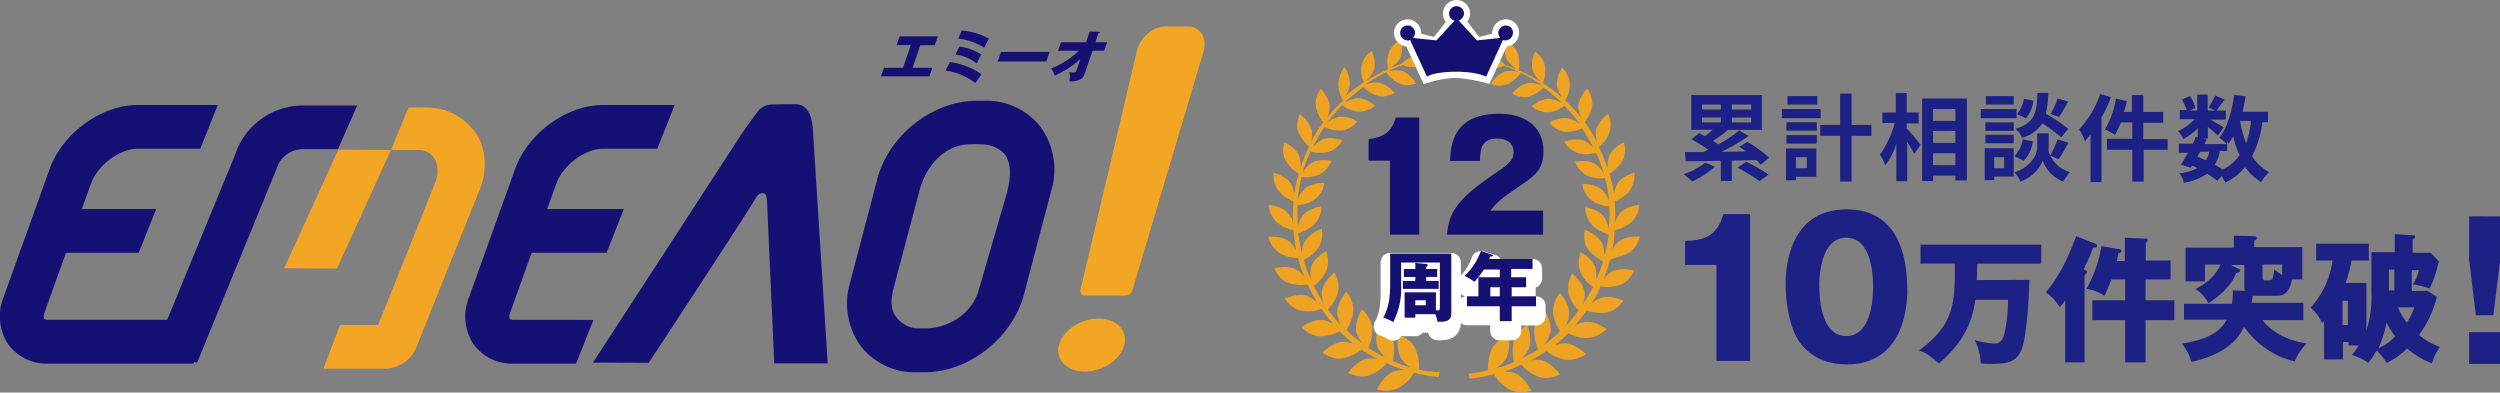 <svg xmlns="http://www.w3.org/2000/svg" viewBox="0 0 549.98 86.35"><rect x="0" y="0" width="549.98" height="86.35" fill="#808080" stroke="none"/><defs><style>.cls-1{fill:#161075;}.cls-2{fill:#f2a623;}.cls-3{fill:#1d2084;}.cls-4{fill:#efa323;}.cls-5,.cls-7{fill:#fff;stroke:#fff;}.cls-5{stroke-miterlimit:10;stroke-width:2.7px;}.cls-6{fill:#161073;}.cls-7{stroke-linecap:round;stroke-linejoin:round;stroke-width:4.21px;}</style></defs><g id="レイヤー_2" data-name="レイヤー 2"><g id="改修"><path class="cls-1" d="M216.6,22.17h-1.72c-9.72,0-19.33,7.56-21.88,17.21L187,62.2a16,16,0,0,0,2.41,14,15,15,0,0,0,12.27,5.7h1.73c9.72,0,19.33-7.56,21.88-17.21l6-22.82a16,16,0,0,0-2.41-14A15.06,15.06,0,0,0,216.6,22.17Zm4.92,20.26-6.14,21.12c-1.44,5.44-6.62,8.7-12,8.7h-1.73a6.38,6.38,0,0,1-4.93-3.17c-.78-1.57-.72-3.46-.13-5.71l5.71-21.53c1.44-5.45,5.65-10.09,11.11-10.09a28,28,0,0,1,3.41.06c1.87.23,3.93,1.34,4.63,2.79C222.41,36.62,222.43,38.55,221.52,42.43Z"/><path class="cls-2" d="M104.66,29.3a13.08,13.08,0,0,0-11.09-5.66l-3.67,0L86,33l-11.56-.1L62.52,59l11.6.1L86,33h6.27a4.06,4.06,0,0,1,3.55,2.34,6.74,6.74,0,0,1-.2,5.15l-12.43,31h-8.4l-3.63,9.62H84.59a7.52,7.52,0,0,0,7-4.71l14.07-35C107.17,37.49,107,32.66,104.66,29.3Z"/><path class="cls-1" d="M74.35,32.81l4.24-9.6H66.67A15.67,15.67,0,0,0,51.78,33.88l-15,36.48H10.56a1.49,1.49,0,0,1-.87-.18,2.26,2.26,0,0,1,.16-1.57l4.67-13h16L34.35,46H18l2-5.56c1.48-4.11,6.29-7.72,10.3-7.72H44.06l3.85-9.62H30.27c-8,0-16.51,6.19-19.35,14.09L.79,65.36a11.22,11.22,0,0,0,1,10.35A10.45,10.45,0,0,0,10.56,80h32l.18-.44.61.25L60.74,37.38l.13-.35a6.09,6.09,0,0,1,5.8-4.22Z"/><path class="cls-1" d="M113,70.36a1.52,1.52,0,0,1-.87-.18,2.26,2.26,0,0,1,.16-1.57l4.67-13h16.48L137.24,46H120.37l2-5.56c1.48-4.11,6.29-7.72,10.3-7.72h11.92l3.84-9.62H132.66c-8,0-16.51,6.19-19.35,14.09l-10.13,28.2a11.22,11.22,0,0,0,1,10.35A10.45,10.45,0,0,0,113,80h13.72l3.84-9.62Z"/><path class="cls-2" d="M261.4,5.83h-5.14c-2.64,0-5.4,2.41-6.16,5.39L237.7,63.75c-.15.72.23,1.28.87,1.28h9.05a1.76,1.76,0,0,0,1.53-1.28L264.8,11.22C265.57,8.24,264,5.83,261.4,5.83Z"/><ellipse class="cls-2" cx="240.15" cy="75.92" rx="7.56" ry="5.54" transform="translate(-11.37 89.08) rotate(-20.54)"/><path class="cls-1" d="M175,22.93c-1.63,0-4.05,0-5.26.07a4.05,4.05,0,0,0-2.89,1.34c-2,2.66-2.76,3.77-3.84,5.34L130.45,79.76l12.26.06S159,55.07,165,45.63c1.58-2.5,1.74-3.27,3-3.1.77.11.71,1.32.81,3.4.4,9.07,1.52,34,1.52,34h11.75l-3.24-51.21C178.66,25.56,177.73,22.93,175,22.93Z"/><path class="cls-1" d="M200.75,14.92h4.35l-.64,1.87H193.81l.64-1.87h4.2l1.71-5h-3.11L197.92,8h8.39l-.66,1.94h-3.18Z"/><path class="cls-1" d="M209,13.64a16,16,0,0,1,6.92,2.7c-.31.44-1.15,1.65-1.33,1.92a14.57,14.57,0,0,0-6.6-2.75Zm2.08-3.39A11.48,11.48,0,0,1,215.88,12a19.69,19.69,0,0,0-1,1.95A9.65,9.65,0,0,0,210.19,12Zm.47-3.52a14.42,14.42,0,0,1,6,1.77c-.2.35-.74,1.34-1,2a13.77,13.77,0,0,0-5.73-2Z"/><path class="cls-1" d="M230.91,11.43l-.72,2.09h-10.7l.72-2.09Z"/><path class="cls-1" d="M232.77,11.16l.64-1.86h5.51l.82-2.39,2,.12c.13,0,.23,0,.18.14s-.19.18-.31.22L241,9.3h2.55l-.64,1.86h-2.55l-1.74,5.07a2,2,0,0,1-1.29,1.37,4.65,4.65,0,0,1-2.08.29,4.29,4.29,0,0,0,0-2.08,3.32,3.32,0,0,0,.88.13c.51,0,.61-.23.78-.72l.76-2.23A20.51,20.51,0,0,1,232,16.64a3.42,3.42,0,0,0-.79-1.56,18.52,18.52,0,0,0,6.13-3.92Z"/><path class="cls-3" d="M446.46,61.58c0,.22-.33,12.35-1.86,15.63-1.2,2.52-3.17,2.84-6.56,2.84a13.8,13.8,0,0,1-2.29-.11,12.64,12.64,0,0,0-1.31-5.13,16.51,16.51,0,0,0,4.15.76c.88,0,1.86,0,2.41-2.4a33.79,33.79,0,0,0,.76-7.22h-7.21c-.55,3.83-1.75,8.64-8,14-2.19-1.85-2.95-2.4-4.38-2.84,7.88-5.79,7.88-10.6,7.88-19.13h-7.55V53.82h26.56V58H435c-.11,3.06-.11,3.39-.11,3.61Zm12.13,18.15h-4.26V66.06a13.55,13.55,0,0,1-1.2,1.53,10.36,10.36,0,0,0-3.06-3.28c3.72-4.59,5.14-8.41,6.67-12.35l4.15,1.64c.33.11.44.22.44.44,0,.44-.33.44-.88.44-.54,1.74-1.86,4.26-2.07,4.81.54.21.76.32.76.54s-.33.55-.55.66V79.73Zm7.55-24.93c.22,0,.54.11.54.44s-.43.44-.65.44c-.11.65-.22,1-.33,1.75h1.75V52.29l4.48.22c.22,0,.55,0,.55.33,0,.11-.11.21-.11.32l-.33.33v3.83h5.47v4.15H472v4.59h6.34v4.37H472v9.3h-4.48v-9.3h-7.22V66.06h7.22V61.47H464.5c-.66,1.64-.88,2.19-1.53,3.61A9.59,9.59,0,0,0,459,63.55a27.69,27.69,0,0,0,3.28-9.4Zm14.32,15.85V66.83H491a15.45,15.45,0,0,0,.22-2.95l2.62.11a4.16,4.16,0,0,1-.11-1.32V58.3h-2.95l1.53.77c.33.11.55.22.55.43s-.33.44-.88.55c-.54,1.2-1.64,3.72-6.12,6.67A8.81,8.81,0,0,0,483,63.55c3.83-1.86,5-4.26,5.47-5.36h-3.39v3.72h-4.27V54.48h10.61V51.85l4.37.11c.33,0,.66.11.66.44s-.22.44-.55.55v1.42h10.6v7.1h-2.29c-.55,3-1.86,3.61-3.28,3.61h-5.36a12.47,12.47,0,0,1-.22,1.53h11.37v3.82h-9c.43.55,3.17,4.16,9.73,5.14a11.61,11.61,0,0,0-2.63,3.94,18.87,18.87,0,0,1-11.15-7.65c-.87,1.85-2.95,5.79-11.58,7.76A11.88,11.88,0,0,0,480,75.57c7.43-1.09,9.07-3.82,9.84-5.24h-9.4ZM497.73,58.3v2.52c0,.65.11.87.65.87H499c1,0,1.09-.33,1.31-2.4.77.54,1.2.87,1.75,1.2v-2.3h-4.37Zm36.07,5.58,2.29,1.42a23.75,23.75,0,0,1-3.93,8.41,16.3,16.3,0,0,0,4.59,2.63,12.07,12.07,0,0,0-1.75,3.6,18.9,18.9,0,0,1-5.46-3.27,17.23,17.23,0,0,1-4.49,3.17,15.36,15.36,0,0,0-2.18-2.74A23,23,0,0,1,521,79.84a11.22,11.22,0,0,0-3.61-1.75A16.76,16.76,0,0,0,518.93,76h-2.29v-.77h-1.2v3.83h-4.16V70.65l-.44.44a9.29,9.29,0,0,0-2.51-3.39,19.48,19.48,0,0,0,4.81-10.38h-3.61V53.6h11.59v3.72h-3.83A23.88,23.88,0,0,1,516,62.24h4.59V72.73a24.6,24.6,0,0,0,1.1-8.53V55.46h5.13V51.52l3.94.22c.22,0,.55,0,.55.33s-.11.33-.55.55v3h4l1.75,1.86a25.68,25.68,0,0,1-2,6,15,15,0,0,0-3.71-.88,9,9,0,0,0,1.31-3.17h-1.53V64h3.17Zm-18.47,2.29v5.36h1.2V66.17ZM525,71a23.87,23.87,0,0,1-1.75,5.58A10.5,10.5,0,0,0,526.91,74C526.26,73.17,525.71,72.18,525,71Zm1.74-7.1V59.29h-1.2v4.59Zm.77,3.71a13.83,13.83,0,0,0,2,3.39,18,18,0,0,0,1.64-3.39Zm22.52-20v9.62l-1.53,12.13h-3.83L543.2,57.21V47.59ZM543.2,73.06H550v7H543.2ZM377.6,79.29v-21h-6.89V53c4-.11,7-.88,8.42-5.91H385V79.4H377.6Zm42-15.63c0,3.93-.87,16.5-13.33,16.5-5.8,0-9-2.84-10.61-5.24-2.07-3.17-2.84-8.75-2.84-12.36,0-3.93.88-16.5,13.45-16.5C417.93,46.06,419.57,57,419.57,63.66Zm-19.35-.55c0,1.31,0,10.82,5.91,10.82s5.9-9.51,5.9-10.82c0-1.53,0-10.82-5.9-10.82S400.22,61.69,400.22,63.11Z"/><path class="cls-4" d="M312.12,81.26a8.47,8.47,0,0,0-.76-4.49c-.88-2.18-3.72-3.17-3.72-3.17s-.66,3.17.65,5.36a8.21,8.21,0,0,0,2,1.86,25.69,25.69,0,0,1-3.93-1.42,9.72,9.72,0,0,0,.11-4.48,6.89,6.89,0,0,0-3.06-3.72s-1.21,3-.33,5.25a7.58,7.58,0,0,0,1.64,2.18,23.8,23.8,0,0,1-2.41-1.31c-.43-.22-.87-.55-1.31-.76a9.53,9.53,0,0,0,.88-4.38c-.11-2.29-2.3-4.15-2.3-4.15s-1.64,2.73-1.2,5a7.84,7.84,0,0,0,1.31,2.51,29.25,29.25,0,0,1-3.5-2.95,9.06,9.06,0,0,0,1.53-4,6.21,6.21,0,0,0-1.53-4.38s-2.08,2.3-2,4.7a8,8,0,0,0,.77,2.63,31.13,31.13,0,0,1-2.84-3.5,8.54,8.54,0,0,0,2.18-3.61c.66-2.07-.76-4.48-.76-4.48s-2.41,1.86-2.73,4.15a6.63,6.63,0,0,0,.32,2.52A41.2,41.2,0,0,1,289,62.89a8.19,8.19,0,0,0,2.73-3.17,6.31,6.31,0,0,0,0-4.48s-2.62,1.42-3.28,3.5a6.91,6.91,0,0,0-.11,2.62,27.78,27.78,0,0,1-1.53-4.15A9.41,9.41,0,0,0,290,54.58a5.88,5.88,0,0,0,.77-4.26A7.56,7.56,0,0,0,287,53.16a5.57,5.57,0,0,0-.55,2.74c-.32-1.53-.65-3.06-.87-4.59a9.32,9.32,0,0,0,3.61-2,6,6,0,0,0,1.53-3.94s-2.85.44-4.16,2.08a5.16,5.16,0,0,0-1,2.51,35.52,35.52,0,0,1-.11-4.81,7.27,7.27,0,0,0,3.83-1.31,5.54,5.54,0,0,0,2.07-3.6s-2.84-.11-4.37,1.31a6.88,6.88,0,0,0-1.53,2.4,38.53,38.53,0,0,1,.87-5,8.41,8.41,0,0,0,3.94-.54,5.48,5.48,0,0,0,2.62-3.06s-2.73-.55-4.48.54A8.63,8.63,0,0,0,286.54,38a30.69,30.69,0,0,1,1.75-4.7,7.24,7.24,0,0,0,3.94.11,5.33,5.33,0,0,0,3.06-2.52s-2.52-1-4.38-.21a7.4,7.4,0,0,0-2.07,1.64,42.53,42.53,0,0,1,2.51-4.38,8.39,8.39,0,0,0,3.83.77,5.29,5.29,0,0,0,3.39-2,6.42,6.42,0,0,0-4.16-1,7.08,7.08,0,0,0-2.51,1.42,31.3,31.3,0,0,1,3.39-4,7.11,7.11,0,0,0,3.6,1.43,5.46,5.46,0,0,0,3.61-1.32s-2-1.75-3.93-1.64a8,8,0,0,0-2.85,1c.66-.66,1.32-1.2,2-1.75s1.53-1.2,2.19-1.75a7.79,7.79,0,0,0,3.17,2,5.25,5.25,0,0,0,3.71-.66,6.61,6.61,0,0,0-3.49-2.29,8.68,8.68,0,0,0-2.95.43c1.63-1.09,3.27-2,4.59-2.73a7.22,7.22,0,0,0,2.84,2.51,4.84,4.84,0,0,0,3.71,0,6.38,6.38,0,0,0-2.95-2.73,7.68,7.68,0,0,0-3.17,0c1.21-.54,2.3-1,3.28-1.31a3.43,3.43,0,0,0,2.74.33,4.84,4.84,0,0,0,2.51-1.75,8.26,8.26,0,0,0-2.84-.55A5.38,5.38,0,0,0,308.4,14a20.33,20.33,0,0,0-2.62,1A7,7,0,0,0,308,12.83a6.53,6.53,0,0,0,.22-4.05,5,5,0,0,0-2.63,2.63,6.76,6.76,0,0,0-.22,3.82,41.39,41.39,0,0,0-4.81,2.52,8,8,0,0,0,1.75-2.41,6.86,6.86,0,0,0-.54-4.15,5.32,5.32,0,0,0-2.19,3.06,6.48,6.48,0,0,0,.44,3.83c-.88.65-1.86,1.31-2.84,2.07a11.65,11.65,0,0,0-1.32,1.1,6.53,6.53,0,0,0,1.1-2.52,7,7,0,0,0-1.21-4,7.59,7.59,0,0,0-1.31,3.71,8.6,8.6,0,0,0,1,3.72A28.88,28.88,0,0,0,291.9,26a7.12,7.12,0,0,0,.65-2.63,7.13,7.13,0,0,0-2-3.82,5.69,5.69,0,0,0-1.1,3.82,8,8,0,0,0,1.64,3.5,31.28,31.28,0,0,0-2.73,4.48,5.89,5.89,0,0,0,.22-2.73,7.11,7.11,0,0,0-2.62-3.5s-1.1,2.19-.33,3.94A9.42,9.42,0,0,0,288,32.29a24.55,24.55,0,0,0-1.85,4.7,6.93,6.93,0,0,0-.33-2.63c-.77-2-3.28-3.06-3.28-3.06s-.77,2.41.33,4.05a8.31,8.31,0,0,0,2.84,2.84,34.21,34.21,0,0,0-1,4.59,7.92,7.92,0,0,0-.65-2.3C282.94,38.74,280.2,38,280.2,38a5.55,5.55,0,0,0,1.1,4,7.69,7.69,0,0,0,3.27,2.3,34.73,34.73,0,0,0-.1,4.7,5.41,5.41,0,0,0-1.1-2.08c-1.42-1.64-4.26-1.85-4.26-1.85a5.75,5.75,0,0,0,1.75,3.82,8.83,8.83,0,0,0,3.71,1.75c.11,1.53.33,3,.55,4.37a8.53,8.53,0,0,0-1.42-1.86c-1.75-1.31-4.7-1.09-4.7-1.09a6,6,0,0,0,2.51,3.61,8.23,8.23,0,0,0,4.05,1.09A26.35,26.35,0,0,0,287,60.92a6.41,6.41,0,0,0-1.86-1.63c-2-1.1-4.81-.22-4.81-.22s1.09,2.51,3.06,3.17a8.81,8.81,0,0,0,4.27.32c.65,1.32,1.31,2.63,2.07,3.94a9.28,9.28,0,0,0-2.18-1.42c-2.19-.66-4.92.65-4.92.65s1.53,2.3,3.71,2.63a8,8,0,0,0,4.38-.44,25.4,25.4,0,0,0,2.62,3.39,6.11,6.11,0,0,0-2.19-.88c-2.29-.32-4.81,1.54-4.81,1.54s1.86,2.07,4.16,2a10.17,10.17,0,0,0,4.26-1.09,33.36,33.36,0,0,0,2.95,2.73,8.47,8.47,0,0,0-2.18-.43c-2.41.1-4.6,2.4-4.6,2.4s2.3,1.75,4.6,1.2a9.87,9.87,0,0,0,4-1.86,11.59,11.59,0,0,0,2.19,1.32,8.37,8.37,0,0,0,1.31.76,8.27,8.27,0,0,0-2.3-.11c-2.4.55-4.15,3.17-4.15,3.17s2.62,1.31,4.81.44a9.21,9.21,0,0,0,3.71-2.62c1.32.65,2.63,1.09,3.72,1.53a7.68,7.68,0,0,0-2.29.32c-2.3,1-3.61,3.94-3.61,3.94s2.84.87,4.92-.44a9,9,0,0,0,3.28-3.28,28.83,28.83,0,0,0,5.35,1l.11-.55.11-.55A16.19,16.19,0,0,1,312.12,81.26Zm46.13-25.58c1.86-1,2.51-3.61,2.51-3.61s-2.95-.33-4.7,1.09A6.26,6.26,0,0,0,354.64,55a19,19,0,0,0,.55-4.37,8.83,8.83,0,0,0,3.71-1.75,5.75,5.75,0,0,0,1.75-3.82s-2.84.21-4.26,1.85A6.34,6.34,0,0,0,355.3,49a33.54,33.54,0,0,0-.11-4.7,7.7,7.7,0,0,0,3.28-2.3,6.22,6.22,0,0,0,1.09-4s-2.73.66-3.83,2.51a7.3,7.3,0,0,0-.65,2.3,32.2,32.2,0,0,0-1-4.59,8.49,8.49,0,0,0,2.84-2.84,5.38,5.38,0,0,0,.33-4.05s-2.52,1.1-3.28,3.06a6.93,6.93,0,0,0-.33,2.63c-.55-1.64-1.2-3.17-1.86-4.7A7.36,7.36,0,0,0,354.1,29a5.27,5.27,0,0,0-.33-3.94,7.11,7.11,0,0,0-2.63,3.5,5.91,5.91,0,0,0,.22,2.73,44,44,0,0,0-2.73-4.48,7.88,7.88,0,0,0,1.64-3.5,5.89,5.89,0,0,0-1.09-3.82,7.12,7.12,0,0,0-2,3.82,7.93,7.93,0,0,0,.65,2.63,29.52,29.52,0,0,0-3.49-3.83,7,7,0,0,0,1-3.72,5.81,5.81,0,0,0-1.64-3.49,6.26,6.26,0,0,0-1.2,4,8.19,8.19,0,0,0,1.09,2.51c-.44-.32-.87-.76-1.31-1.09-1-.76-2-1.42-2.84-2.08a7.62,7.62,0,0,0,.44-3.82,5.32,5.32,0,0,0-2.19-3.06,6.91,6.91,0,0,0-.55,4.15A8,8,0,0,0,338.9,18a29.32,29.32,0,0,0-4.81-2.52,7.87,7.87,0,0,0-.22-3.82A5,5,0,0,0,331.25,9a6.45,6.45,0,0,0,.22,4.05,8.34,8.34,0,0,0,2.18,2.18c-1-.43-1.85-.65-2.62-1a4.7,4.7,0,0,0-2.62-1.75,6.18,6.18,0,0,0-2.84.55,6.57,6.57,0,0,0,2.51,1.75,3.45,3.45,0,0,0,2.73-.33c.88.33,2,.76,3.28,1.31a7.67,7.67,0,0,0-3.17,0A6.38,6.38,0,0,0,328,18.51a5.51,5.51,0,0,0,3.72,0A7.31,7.31,0,0,0,334.53,16a26.34,26.34,0,0,1,4.59,2.73,6.82,6.82,0,0,0-2.95-.44c-1.86.22-3.5,2.3-3.5,2.3a5.28,5.28,0,0,0,3.72.66,7.79,7.79,0,0,0,3.17-2A16.07,16.07,0,0,1,341.74,21a24,24,0,0,1,2,1.75,6.76,6.76,0,0,0-2.84-1c-2-.11-3.94,1.64-3.94,1.64a5.41,5.41,0,0,0,3.61,1.31,7.08,7.08,0,0,0,3.61-1.42,33,33,0,0,1,3.39,4.05A7,7,0,0,0,345,26a6.4,6.4,0,0,0-4.15,1,5.68,5.68,0,0,0,3.39,2,8.3,8.3,0,0,0,3.82-.77c.88,1.42,1.75,2.84,2.52,4.37a7.37,7.37,0,0,0-2.08-1.64c-1.86-.76-4.37.22-4.37.22a5.75,5.75,0,0,0,3.06,2.52,7.29,7.29,0,0,0,3.93-.11,33.07,33.07,0,0,1,1.75,4.7A5.57,5.57,0,0,0,351,36.11c-1.74-1.09-4.48-.54-4.48-.54a5.52,5.52,0,0,0,2.63,3.06,7.13,7.13,0,0,0,3.93.54,25.33,25.33,0,0,1,.88,5,7,7,0,0,0-1.53-2.4c-1.53-1.43-4.38-1.32-4.38-1.32a6.13,6.13,0,0,0,2.08,3.61A7.37,7.37,0,0,0,354,45.4a23.45,23.45,0,0,1-.11,4.81,8.55,8.55,0,0,0-1-2.51c-1.31-1.75-4.15-2.08-4.15-2.08a6,6,0,0,0,1.53,3.94,9,9,0,0,0,3.61,2,22.75,22.75,0,0,1-.88,4.6,11.48,11.48,0,0,0-.54-2.74,7.6,7.6,0,0,0-3.83-2.84s-.55,2.62.77,4.26a8.7,8.7,0,0,0,3.27,2.63,43.31,43.31,0,0,1-1.53,4.15A6.91,6.91,0,0,0,351,59c-.65-2.19-3.27-3.5-3.27-3.5a6.25,6.25,0,0,0,0,4.48,8.18,8.18,0,0,0,2.73,3.17,41.27,41.27,0,0,1-2.19,3.72,6.93,6.93,0,0,0,.33-2.52c-.33-2.29-2.73-4.15-2.73-4.15a6.28,6.28,0,0,0-.77,4.48,8.54,8.54,0,0,0,2.19,3.61c-.88,1.2-1.86,2.4-2.84,3.5a6.58,6.58,0,0,0,.76-2.63c.11-2.29-2-4.7-2-4.7a6.26,6.26,0,0,0-1.53,4.38,8.67,8.67,0,0,0,1.53,4,29.16,29.16,0,0,1-3.49,3,9.46,9.46,0,0,0,1.31-2.51c.54-2.3-1.2-5-1.2-5a6.47,6.47,0,0,0-2.3,4.15,9.47,9.47,0,0,0,.87,4.37,7.72,7.72,0,0,1-1.31.77c-.87.44-1.64.87-2.4,1.31a7.76,7.76,0,0,0,1.64-2.18c.87-2.3-.33-5.25-.33-5.25A6.89,6.89,0,0,0,333,75.14a9.48,9.48,0,0,0,.11,4.48A25.4,25.4,0,0,1,329.17,81a8,8,0,0,0,2-1.86c1.31-2.08.66-5.36.66-5.36s-2.85,1-3.72,3.17a11.66,11.66,0,0,0-.77,4.48,26.68,26.68,0,0,1-4.26.77l.11.55.11.54a29.23,29.23,0,0,0,5.36-1,9,9,0,0,0,3.28,3.28c2.07,1.31,4.91.44,4.91.44s-1.31-3-3.6-3.94a7.75,7.75,0,0,0-2.3-.33,31.56,31.56,0,0,0,3.72-1.53,9.19,9.19,0,0,0,3.71,2.63c2.19.87,4.81-.44,4.81-.44s-1.85-2.62-4.15-3.17a5.45,5.45,0,0,0-2.29.11c.43-.22.87-.55,1.31-.77.76-.43,1.42-.87,2.18-1.31a9.28,9.28,0,0,0,4.05,1.86,6.87,6.87,0,0,0,4.59-1.2s-2.19-2.3-4.59-2.41a8.59,8.59,0,0,0-2.19.44A33.22,33.22,0,0,0,345,73.28a8.2,8.2,0,0,0,4.27,1.09,6.58,6.58,0,0,0,4.15-2s-2.51-1.86-4.81-1.53a6.11,6.11,0,0,0-2.19.88c.88-1.1,1.75-2.19,2.63-3.39a10.75,10.75,0,0,0,4.37.44c2.19-.33,3.72-2.63,3.72-2.63s-2.74-1.31-4.92-.65a5.26,5.26,0,0,0-2.19,1.42A22.66,22.66,0,0,0,352.13,63a8.72,8.72,0,0,0,4.26-.33c2.08-.65,3.06-3.17,3.06-3.17s-2.84-.76-4.81.22a6.74,6.74,0,0,0-1.86,1.64,43,43,0,0,0,1.42-4.15C354.86,56.77,356.5,56.55,358.25,55.68Z"/><path class="cls-5" d="M331.25,5.61a1.69,1.69,0,0,0-1.64,1.64,2,2,0,0,0,.44,1.1l-5.14,1.31-4-5.14A1.76,1.76,0,0,0,322.07,3a1.64,1.64,0,1,0-3.28,0A1.54,1.54,0,0,0,320,4.52l-4,5.14-5.14-1.31a2,2,0,0,0,.44-1.1,1.64,1.64,0,0,0-3.28,0,1.67,1.67,0,0,0,1.64,1.64.79.79,0,0,0,.54-.11l3.72,8.09a24,24,0,0,1,6.45-1.09,37.2,37.2,0,0,1,6.56,1.09l3.71-8.09a1,1,0,0,0,.55.11,1.68,1.68,0,0,0,1.64-1.64A1.53,1.53,0,0,0,331.25,5.61Z"/><path class="cls-6" d="M331.25,5.61a1.69,1.69,0,0,0-1.64,1.64,2,2,0,0,0,.44,1.1l-5.14.54-4-4.37A1.76,1.76,0,0,0,322.07,3a1.64,1.64,0,1,0-3.28,0A1.54,1.54,0,0,0,320,4.52l-4,4.37-5.14-.54a2,2,0,0,0,.44-1.1,1.64,1.64,0,0,0-3.28,0,1.67,1.67,0,0,0,1.64,1.64.79.79,0,0,0,.54-.11l3.72,8.09s1.42-1.09,6.45-1.09c4.7,0,6.56,1.09,6.56,1.09l3.71-8.09a1,1,0,0,0,.55.11,1.68,1.68,0,0,0,1.64-1.64A1.53,1.53,0,0,0,331.25,5.61Z"/><path class="cls-7" d="M311.36,71.09v.77H309V66.28h6.89v3.94c.87.11.87,0,.87-.88V59.72h-8.52v5.8a15.76,15.76,0,0,1-1.75,7.32,8.65,8.65,0,0,0-2.19-1c1.2-2.19,1.53-4.38,1.53-7.55V57.75h13.45v12.9c0,1,0,2.3-3.06,2.08a9.06,9.06,0,0,0-.44-1.64Zm4.81-10v1.75h-2.41v.88h2.73v1.75h-7.87V63.77h2.74v-.88h-2.52V61.14h2.52V59.83l2.29.22c.11,0,.44,0,.44.22s-.11.22-.33.44v.43Zm-4.81,7v1.09h2.29V68.14Z"/><path class="cls-7" d="M332.56,63.11h3.17V65.3h-3.17v2h5.36v2.19h-5.36v3.28h-2.62V69.45h-7.22V67.26h2.52V63.11h4.7V61.36h-3.5a21.14,21.14,0,0,1-2.08,2.73,13.23,13.23,0,0,0-2.18-1.31,13.46,13.46,0,0,0,3.6-5.46l2.41.76a.24.24,0,0,1,.22.22c0,.22-.22.22-.55.22a1.86,1.86,0,0,0-.22.55h9.51v2.18h-4.7v1.86Zm-2.62,2.08h-2.08v2h2.08Z"/><path class="cls-6" d="M311.36,69.12v.77H309V64.31h6.89v3.94c.87.11.87,0,.87-.88V57.75h-8.52v5.8a15.73,15.73,0,0,1-1.75,7.32,9.43,9.43,0,0,0-2.19-1c1.2-2.19,1.53-4.37,1.53-7.54V55.79h13.45v12.9c0,1,0,2.29-3.06,2.07a9.29,9.29,0,0,0-.44-1.64Zm4.81-9.94v1.74h-2.41v.88h2.73v1.75h-7.87V61.8h2.74v-.88h-2.52V59.18h2.52V57.86l2.29.22c.11,0,.44,0,.44.22s-.11.22-.33.44v.44Zm-4.81,6.88v1.1h2.29v-1.1Z"/><path class="cls-6" d="M332.56,61h3.17v2.19h-3.17v2h5.36v2.18h-5.36v3.28h-2.62V67.37h-7.22V65.19h2.52V61h4.7V59.29h-3.5A22.68,22.68,0,0,1,324.36,62a11.78,11.78,0,0,0-2.18-1.31,13.49,13.49,0,0,0,3.6-5.47l2.41.77a.24.24,0,0,1,.22.21c0,.22-.22.22-.55.22a1.86,1.86,0,0,0-.22.55h9.51v2.19h-4.7V61Zm-2.62,2.19h-2.08v2h2.08Z"/><path class="cls-6" d="M305.78,51.63V35.35h-4.7v-4.7c3.5-.55,5-1.64,6-4.81h5.14V51.63Z"/><path class="cls-6" d="M339.34,51.63h-21c.33-4.48,2-7.54,9.07-12.46,4.49-3.06,5.58-3.82,5.58-5.68,0-2.52-2.19-3-3.61-3-3.61,0-3.72,2.51-3.82,4.92H319c.11-3.61.76-10.39,10.82-10.39,4.59,0,9.73,2,9.73,8.31,0,3.82-1.86,5.36-5,7.43-4.7,3.17-5.47,4-6.67,5.58h11.59v5.24Z"/><path class="cls-3" d="M377.27,36.66a22.34,22.34,0,0,1-5,3.28c-.44-.44-1.31-1.2-1.86-1.64a13.64,13.64,0,0,0,4.7-2.52Zm10.06-.44a4.18,4.18,0,0,0-1-1c-1.75,0-3.61.11-5.35.11v4.48h-2.41V35.35c-2.95.11-5.57.11-7.76.11l-.11-2h4a10.18,10.18,0,0,0,1.1-.55,43.57,43.57,0,0,0-3.72-2.29l1.75-1.32c.44.22.77.44,1.2.66a18.47,18.47,0,0,0,1.75-1.42h-4.7V20.92h15.52v7.65h-7.76l.22.11A29.59,29.59,0,0,1,376.83,31a10.44,10.44,0,0,1,1.2.77,33.18,33.18,0,0,0,4.59-3.06l2.08,1.2a45.32,45.32,0,0,1-6,3.5l5.47-.11c-.55-.33-1-.66-1.54-1l1.75-1.1a25.14,25.14,0,0,1,4.81,3.5Zm-12.9-12.13h4.15V23h-4.15Zm0,2.84h4.15V25.84h-4.15ZM385.25,23H381v1.1h4.26Zm0,2.85H381v1.09h4.26Zm-1.09,9.73a39.87,39.87,0,0,1,4.91,2.84l-2,1.42a41.46,41.46,0,0,0-4.81-2.95Z"/><path class="cls-3" d="M400.55,26H392V24h8.52Zm-.87,12.89h-4.59v.77H392.9v-7h6.67v6.23Zm-6.67-12h6.67v1.86H393Zm0,2.84h6.67v1.86H393ZM399.79,23h-6.56V21.14h6.56Zm-4.7,11.59V37h2.4V34.58Zm16.61-4.7h-4.37V39.94h-2.52V29.88h-4.37v-2.4h4.37V20.59h2.52v6.89h4.37Z"/><path class="cls-3" d="M419.57,28.35c.77.77,2.52,2.95,2.95,3.5l-1.42,2a25.57,25.57,0,0,0-1.53-2.63v8.64h-2.4v-8.2a15.69,15.69,0,0,1-2.41,4.7,9.17,9.17,0,0,0-1.2-2.3,23.13,23.13,0,0,0,3.28-7h-2.73v-2.3h2.95V20.48h2.4v4.26h2.63v2.41h-2.63v1.2Zm13.12-6.67v18h-2.52V38.63h-4.91v1.2h-2.41V21.68ZM425.26,24V26.6h4.91V24Zm0,4.81v2.62h4.91V28.79Zm4.91,7.54V33.71h-4.91v2.62Z"/><path class="cls-3" d="M443.62,26h-7.87V24h7.87ZM443,38.84H438.7v.77h-2.08v-7H443Zm0-10.05h-6.23V26.93H443Zm-6.23.87H443v1.86h-6.23ZM443,23h-6.12V21.14H443ZM438.7,34.58V37h2.19V34.58Zm12.35-.33a6.9,6.9,0,0,0,4.27,3.61,23.44,23.44,0,0,0-1.43,2.08,7.54,7.54,0,0,1-4.48-4.59,8.45,8.45,0,0,1-4.92,4.59,7.44,7.44,0,0,0-1.31-2c3.94-1.42,5-4.15,5-5.57V29.33h2.51V32.5a2.9,2.9,0,0,0,.33,1.75,26.09,26.09,0,0,0,1.64-3.6l2.41.76c-.77,1.31-1.53,2.73-2.19,3.61Zm-7.87.11A7.41,7.41,0,0,0,445,30.65l2.19.43a7.13,7.13,0,0,1-2,4.27Zm10.28-4.15a40.84,40.84,0,0,0-4.16-3.06,7.57,7.57,0,0,1-4.48,3.17,5,5,0,0,0-1.42-2c4.37-1.31,4.7-3.72,4.81-7.87h2.41a26.24,26.24,0,0,1-.55,4.59A33,33,0,0,1,455,28.35Zm-6.12-8.09A7.28,7.28,0,0,1,445.7,26l-2-.88a6.93,6.93,0,0,0,1.53-3.39Zm7.65.22c-.66,1.2-1.42,2.51-2,3.39l-1.86-.66a18.5,18.5,0,0,0,1.53-3.39Z"/><path class="cls-3" d="M464.39,21.36a27.21,27.21,0,0,1-2.08,4.48V40.05h-2.4V29.55c-.44.55-.88,1.1-1.21,1.53a14.24,14.24,0,0,0-1.31-2.62A20.86,20.86,0,0,0,462,20.7ZM477,32.94H471.6v7h-2.51v-7h-5.58v-2.4h5.58V26.93h-2.52a15,15,0,0,1-1.31,2.73,19.41,19.41,0,0,0-2.18-1.2,19.12,19.12,0,0,0,2.4-6.78l2.41.55a19.49,19.49,0,0,1-.66,2.4H469V20.92h2.51v3.71h4.38V27h-4.38v3.61h5.36v2.29Z"/><path class="cls-3" d="M497.73,26.6a21.71,21.71,0,0,1-2.3,7.76,10.38,10.38,0,0,0,3.72,3.5,11.77,11.77,0,0,0-1.75,2.19,12.73,12.73,0,0,1-3.5-3.28,12.41,12.41,0,0,1-4.37,3.39,9.17,9.17,0,0,0-.77-1.42l-1,1a23.88,23.88,0,0,0-2.19-1.53,12.68,12.68,0,0,1-5.13,2,5.19,5.19,0,0,0-1-2.08A11.54,11.54,0,0,0,483.41,37a4.12,4.12,0,0,0-1.2-.55l-.22.44-2.19-.66c.44-.76,1-1.64,1.53-2.62h-2v-2h3.06a9.18,9.18,0,0,0,.66-1.53l.44.11v-2a12.93,12.93,0,0,1-3.17,2.41,6.1,6.1,0,0,0-1.21-1.75,12,12,0,0,0,3.72-2.63h-3.28v-2h1.53A15,15,0,0,0,480,21.9l1.75-.76a7.07,7.07,0,0,1,1.2,2.62l-1.31.55h1.75v-3.5h2.29v3.5h1.64l-1.42-.66c.44-.76,1.09-1.86,1.42-2.62l2.08.87c-.66.88-1.31,1.75-1.75,2.41h2v2h-3.39c1,.55,2.51,1.42,2.95,1.75l-1.31,1.75a23.15,23.15,0,0,0-2.19-1.86v2.52h-1.09l.87.22-.54,1h4.92a20.47,20.47,0,0,0-1.64-1.42c1.75-2.08,2.73-5.68,3.28-9.4l2.51.33c-.22,1.2-.44,2.29-.66,3.39h5.58v2.29h-1.2Zm-14.32,7.87c.65.22,1.2.55,1.86.77a5,5,0,0,0,.76-1.86h-2Zm4.92-1.2a7.19,7.19,0,0,1-1.1,2.95c.66.33,1.21.77,1.75,1.09a10.32,10.32,0,0,0,3.72-3.17A20.38,20.38,0,0,1,491.28,30c-.33.55-.66,1.09-1,1.53l-.32-.33v2h-1.64Zm4.48-6.67a23.07,23.07,0,0,0,1.31,4.92,20.3,20.3,0,0,0,1.09-4.92Z"/></g></g></svg>
